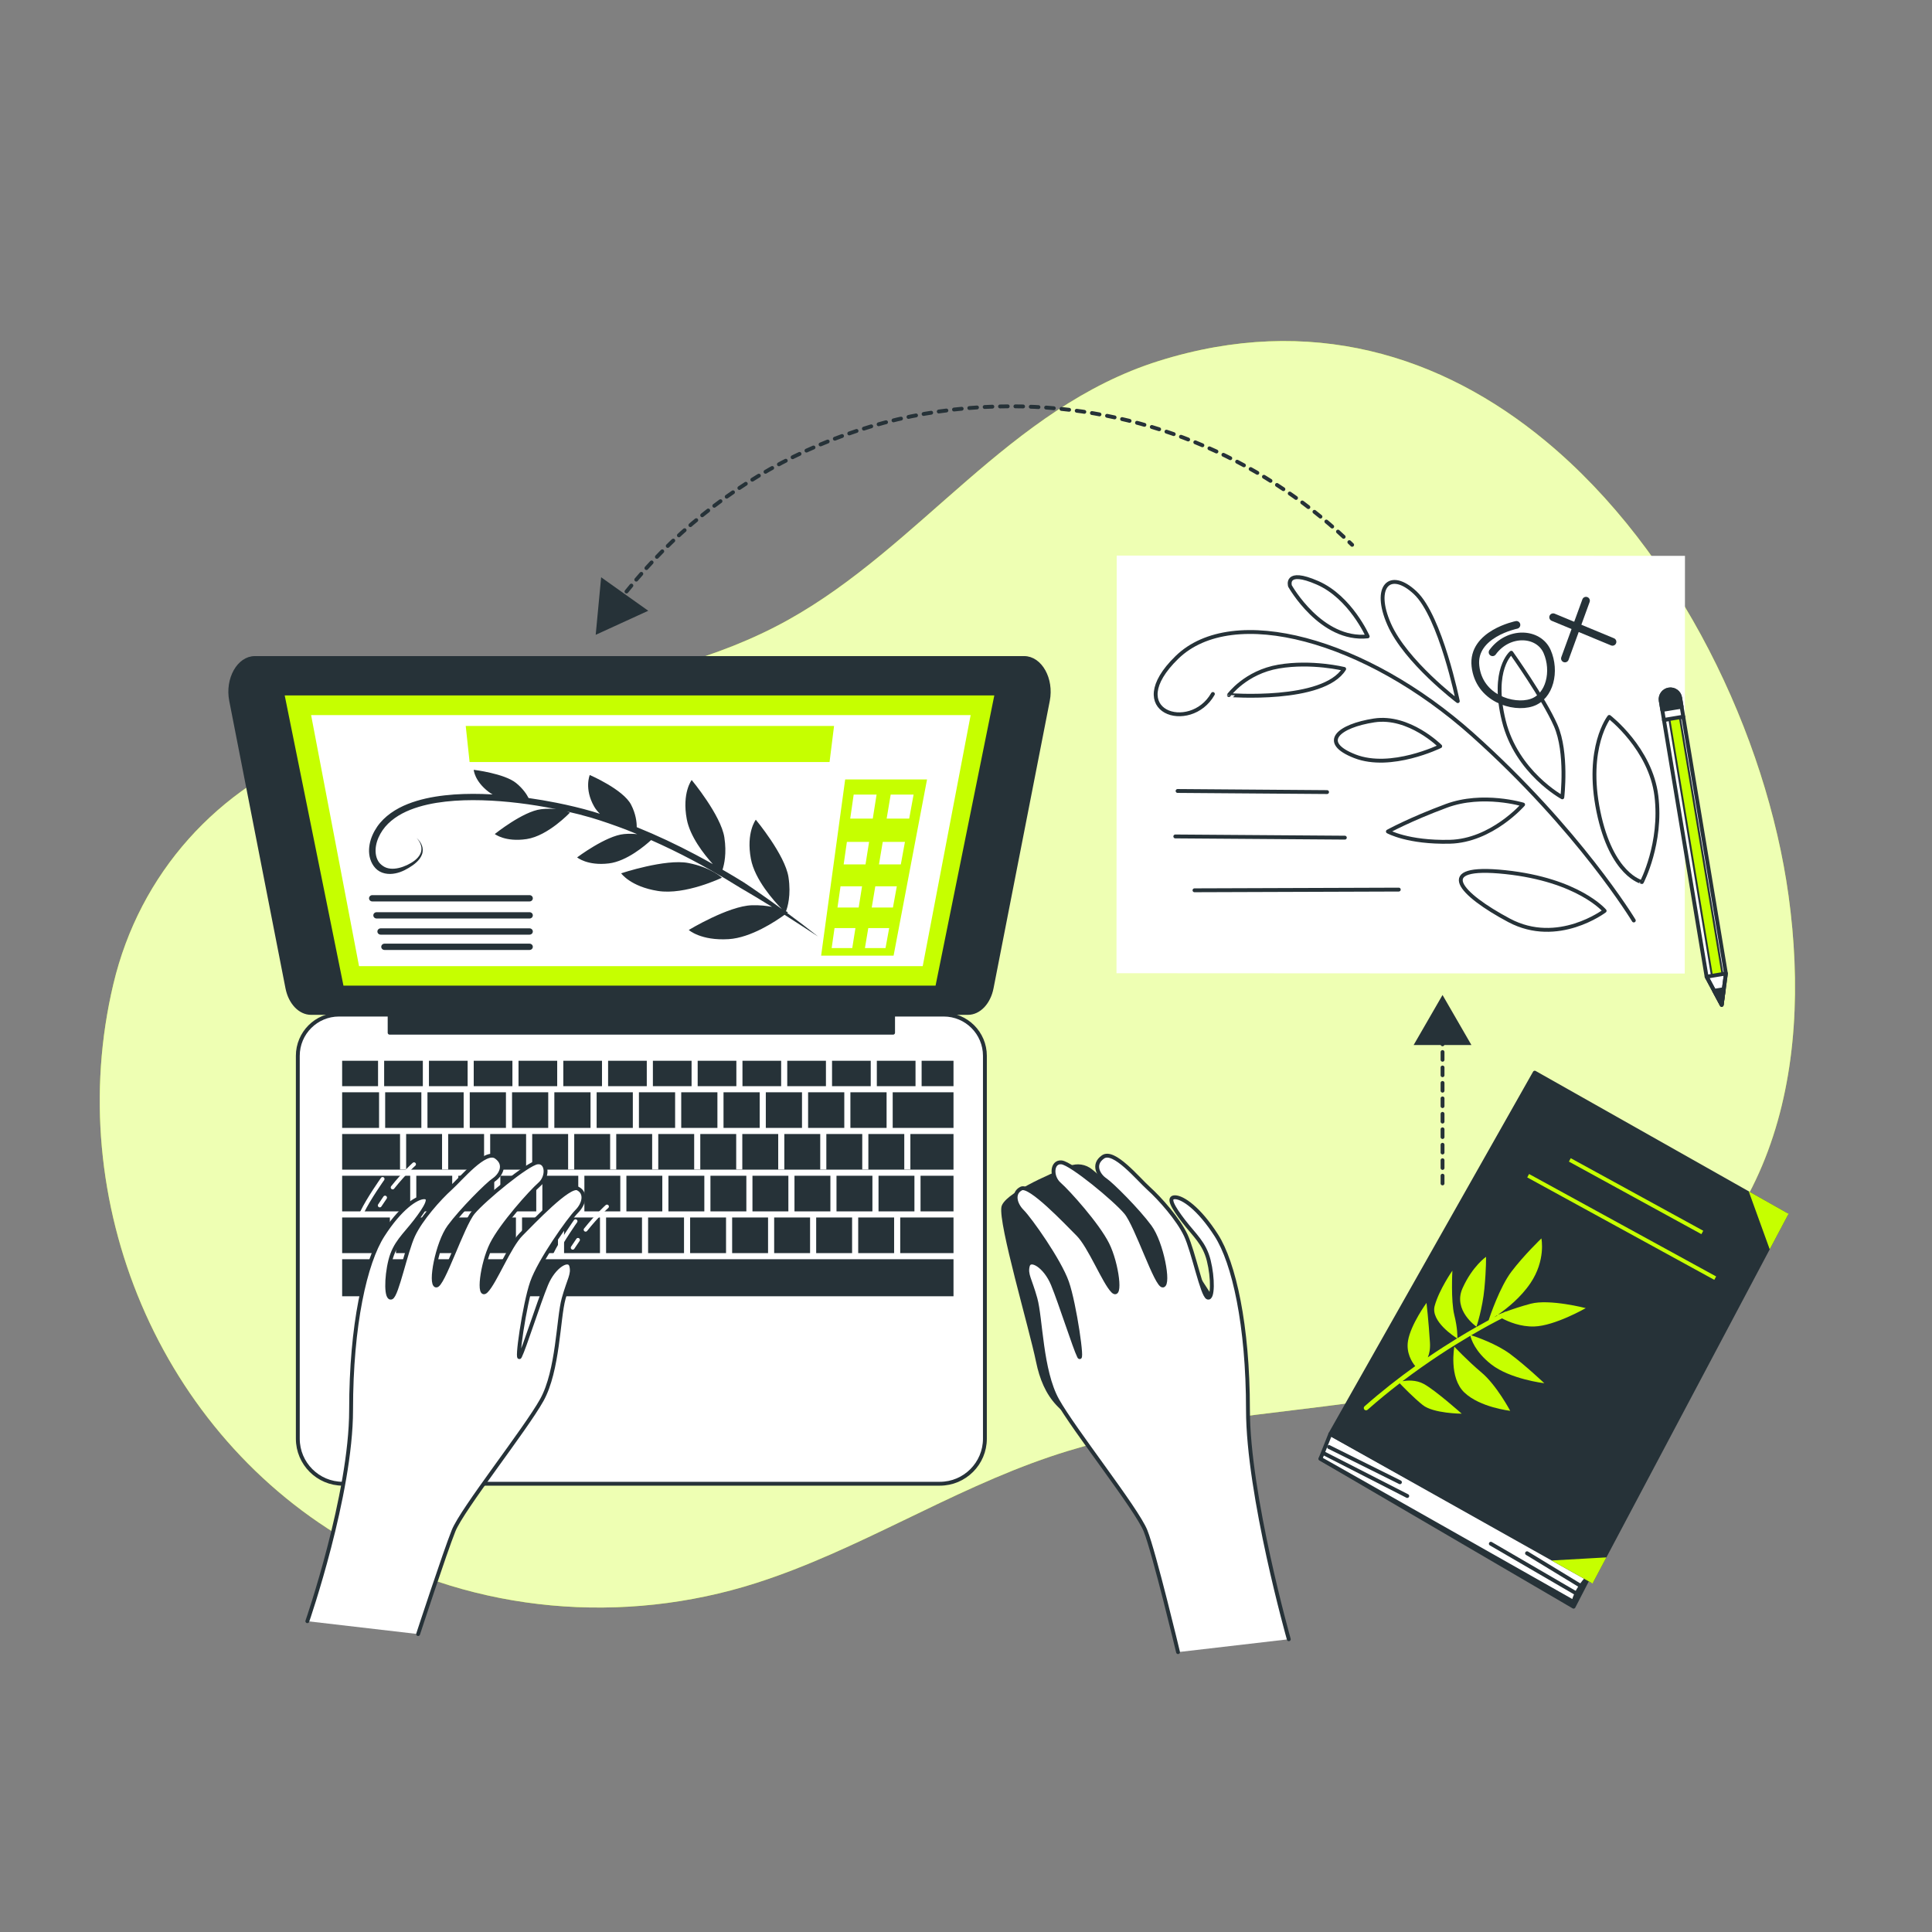 <?xml version="1.0" encoding="utf-8"?>
<!-- Generator: Adobe Illustrator 27.5.0, SVG Export Plug-In . SVG Version: 6.00 Build 0)  -->
<svg version="1.1" xmlns="http://www.w3.org/2000/svg" xmlns:xlink="http://www.w3.org/1999/xlink" x="0px" y="0px"
	 viewBox="0 0 500 500" style="enable-background:new 0 0 500 500;" xml:space="preserve">
<rect x="0" y="0" width="500" height="500" fill="#808080" stroke="none"/>
<g id="Background_Simple">
	<g>
		<path style="fill:#C6FF00;" d="M399.929,114.084c-26.787-22.148-60.832-32.959-99.999-20.679
			c-38.707,12.136-61.681,47.989-96.053,67.079c-36.563,20.306-81.241,18.227-120.101,32.858
			c-27.466,10.341-47.609,32.638-54.43,61.298C16.01,310.671,41.229,371.417,91.716,399.771
			c31.486,17.682,69.683,20.876,103.963,9.916c26.323-8.416,49.937-23.864,76.202-32.737c45.613-15.41,96.472-9.154,140.602-30.21
			c46.706-22.285,56.636-69.66,50.383-114.987C457.182,190.551,434.653,142.793,399.929,114.084z"/>
		<path style="opacity:0.7;fill:#FFFFFF;" d="M399.929,114.084c-26.787-22.148-60.832-32.959-99.999-20.679
			c-38.707,12.136-61.681,47.989-96.053,67.079c-36.563,20.306-81.241,18.227-120.101,32.858
			c-27.466,10.341-47.609,32.638-54.43,61.298C16.01,310.671,41.229,371.417,91.716,399.771
			c31.486,17.682,69.683,20.876,103.963,9.916c26.323-8.416,49.937-23.864,76.202-32.737c45.613-15.41,96.472-9.154,140.602-30.21
			c46.706-22.285,56.636-69.66,50.383-114.987C457.182,190.551,434.653,142.793,399.929,114.084z"/>
	</g>
</g>
<g id="Sketch">
	<g>
		<g>
			
				<rect x="308.466" y="124.329" transform="matrix(-5.366206e-04 1 -1 -5.366206e-04 560.564 -164.54)" style="fill:#FFFFFF;" width="108.084" height="147.065"/>
			<g>
				<path style="fill:#FFFFFF;stroke:#263238;stroke-linecap:round;stroke-linejoin:round;stroke-miterlimit:10;" d="
					M415.279,235.727c0,0-6.739-8.008-25.68-10.016s-11.661,5.762,0.961,12.478C403.182,244.906,415.279,235.727,415.279,235.727z"
					/>
				<path style="fill:#FFFFFF;stroke:#263238;stroke-linecap:round;stroke-linejoin:round;stroke-miterlimit:10;" d="
					M413.662,209.993c-3.4-16.568,2.814-24.454,2.814-24.454s10.696,8.206,12.197,20.447s-3.763,22.291-3.763,22.291
					S417.062,226.561,413.662,209.993z"/>
				<path style="fill:#FFFFFF;stroke:#263238;stroke-linecap:round;stroke-linejoin:round;stroke-miterlimit:10;" d="
					M404.324,206.351c0,0-11.844-6.412-15.139-19.801c-3.295-13.389,1.942-17.622,1.942-17.622s8.4,11.794,11.485,18.824
					C405.697,194.783,404.324,206.351,404.324,206.351z"/>
				<path style="fill:#FFFFFF;stroke:#263238;stroke-linecap:round;stroke-linejoin:round;stroke-miterlimit:10;" d="
					M394.18,208.222c0,0-10.42-3.167-19.851,0.326c-9.432,3.494-15.144,6.645-15.144,6.645s5.144,2.903,15.999,2.654
					S394.18,208.222,394.18,208.222z"/>
				<path style="fill:none;stroke:#263238;stroke-linecap:round;stroke-linejoin:round;stroke-miterlimit:10;" d="M422.824,238.222
					c0,0-14.162-23.455-41.752-48.112c-27.589-24.658-62.028-34.055-76.487-19.971c-14.459,14.085,3.505,19.746,9.311,9.459"/>
				<path style="fill:none;stroke:#263238;stroke-linecap:round;stroke-linejoin:round;stroke-miterlimit:10;" d="M377.275,181.456
					c0,0-13.505-10.199-17.777-19.934c-4.272-9.735,0.187-14.272,6.755-8.124C372.82,159.546,377.275,181.456,377.275,181.456z"/>
				<path style="fill:none;stroke:#263238;stroke-linecap:round;stroke-linejoin:round;stroke-miterlimit:10;" d="M372.722,193.128
					c0,0-8.058-8.074-17.12-6.677c-9.062,1.397-14.299,5.63-4.961,9.272C359.979,199.365,372.722,193.128,372.722,193.128z"/>
				
					<line style="fill:none;stroke:#263238;stroke-linecap:round;stroke-linejoin:round;stroke-miterlimit:10;" x1="304.759" y1="204.702" x2="343.443" y2="204.991"/>
				
					<line style="fill:none;stroke:#263238;stroke-linecap:round;stroke-linejoin:round;stroke-miterlimit:10;" x1="304.168" y1="216.47" x2="348.043" y2="216.784"/>
				
					<line style="fill:none;stroke:#263238;stroke-linecap:round;stroke-linejoin:round;stroke-miterlimit:10;" x1="309.132" y1="230.406" x2="361.999" y2="230.227"/>
				<path style="fill:none;stroke:#263238;stroke-linecap:round;stroke-linejoin:round;stroke-miterlimit:10;" d="M347.874,173.121
					c0,0-8.391-2.073-16.959-0.615c-8.568,1.458-12.876,7.377-12.876,7.377S342.482,181.818,347.874,173.121z"/>
				<path style="fill:none;stroke:#263238;stroke-linecap:round;stroke-linejoin:round;stroke-miterlimit:10;" d="M353.96,164.696
					c0,0-4.447-10.134-12.991-13.866c-8.544-3.732-7.12,0.823-7.12,0.823S341.861,165.977,353.96,164.696z"/>
			</g>
		</g>
		<g>
			<path style="fill:none;stroke:#263238;stroke-width:2;stroke-linecap:round;stroke-linejoin:round;stroke-miterlimit:10;" d="
				M392.454,161.724c0,0-11.535,2.332-10.61,10.662c0.925,8.33,9.746,11.012,14.526,9.461c4.779-1.551,6.232-8.195,4.022-13.232
				c-2.21-5.036-10.027-5.429-14.114,0.187"/>
			
				<line style="fill:none;stroke:#263238;stroke-width:2;stroke-linecap:round;stroke-linejoin:round;stroke-miterlimit:10;" x1="410.455" y1="155.462" x2="405.004" y2="170.413"/>
			
				<line style="fill:none;stroke:#263238;stroke-width:2;stroke-linecap:round;stroke-linejoin:round;stroke-miterlimit:10;" x1="401.957" y1="159.738" x2="417.31" y2="166.105"/>
		</g>
	</g>
</g>
<g id="Pencil">
	<g>
		<polygon style="fill:#FFFFFF;stroke:#263238;stroke-linecap:round;stroke-linejoin:round;stroke-miterlimit:10;" points="
			446.665,251.928 445.572,260.055 441.661,252.76 430.624,186.309 435.629,185.478 		"/>
		
			<rect x="437.262" y="185.439" transform="matrix(0.987 -0.164 0.164 0.987 -29.97 74.818)" style="fill:#C6FF00;stroke:#263238;stroke-width:0.5;stroke-linecap:round;stroke-linejoin:round;stroke-miterlimit:10;" width="2.766" height="67.361"/>
		<polygon style="fill:none;stroke:#263238;stroke-linecap:round;stroke-linejoin:round;stroke-miterlimit:10;" points="
			446.663,251.943 441.668,252.773 445.572,260.055 		"/>
		<polygon style="fill:#263238;stroke:#263238;stroke-linecap:round;stroke-linejoin:round;stroke-miterlimit:10;" points="
			443.62,256.414 445.572,260.055 446.117,255.999 		"/>
		<path style="fill:#FFFFFF;stroke:#263238;stroke-linecap:round;stroke-linejoin:round;stroke-miterlimit:10;" d="M431.891,178.454
			L431.891,178.454c-1.382,0.23-2.316,1.536-2.087,2.918l0.82,4.938l5.005-0.831l-0.82-4.938
			C434.579,179.158,433.273,178.224,431.891,178.454z"/>
		<path style="fill:#263238;stroke:#263238;stroke-linecap:round;stroke-linejoin:round;stroke-miterlimit:10;" d="M431.891,178.454
			L431.891,178.454c-1.382,0.23-2.316,1.536-2.087,2.918l0.392,2.363l5.005-0.831l-0.392-2.362
			C434.579,179.158,433.273,178.224,431.891,178.454z"/>
	</g>
</g>
<g id="Device">
	<g>
		<path style="fill:#FFFFFF;stroke:#263238;stroke-linecap:round;stroke-linejoin:round;stroke-miterlimit:10;" d="M243.225,383.989
			H88.74c-6.443,0-11.667-5.223-11.667-11.667v-99.08c0-5.891,4.776-10.667,10.667-10.667h156.485
			c5.891,0,10.667,4.776,10.667,10.667v99.08C254.892,378.766,249.668,383.989,243.225,383.989z"/>
		<g>
			<rect x="134.192" y="274.526" style="fill:#263238;" width="10.011" height="6.575"/>
			<rect x="102.481" y="315.085" style="fill:#263238;" width="9.294" height="9.22"/>
			<rect x="143.464" y="282.682" style="fill:#263238;" width="9.365" height="9.22"/>
			<rect x="122.601" y="274.526" style="fill:#263238;" width="10.011" height="6.575"/>
			<rect x="154.41" y="282.682" style="fill:#263238;" width="9.365" height="9.22"/>
			<rect x="145.784" y="274.526" style="fill:#263238;" width="10.011" height="6.575"/>
			<rect x="88.546" y="304.284" style="fill:#263238;" width="17.613" height="9.22"/>
			<rect x="121.573" y="282.682" style="fill:#263238;" width="9.365" height="9.22"/>
			<rect x="88.546" y="315.085" style="fill:#263238;" width="12.355" height="9.22"/>
			<rect x="157.375" y="274.526" style="fill:#263238;" width="10.011" height="6.575"/>
			<rect x="99.682" y="282.682" style="fill:#263238;" width="9.365" height="9.22"/>
			<rect x="99.418" y="274.526" style="fill:#263238;" width="10.011" height="6.575"/>
			<rect x="111.01" y="274.526" style="fill:#263238;" width="10.011" height="6.575"/>
			<rect x="110.627" y="282.682" style="fill:#263238;" width="9.365" height="9.22"/>
			<rect x="132.518" y="282.682" style="fill:#263238;" width="9.365" height="9.22"/>
			<rect x="203.741" y="274.526" style="fill:#263238;" width="10.011" height="6.575"/>
			<rect x="215.332" y="274.526" style="fill:#263238;" width="10.011" height="6.575"/>
			<rect x="209.137" y="282.682" style="fill:#263238;" width="9.365" height="9.22"/>
			<rect x="220.083" y="282.682" style="fill:#263238;" width="9.365" height="9.22"/>
			<rect x="232.977" y="315.085" style="fill:#263238;" width="13.789" height="9.22"/>
			<rect x="226.924" y="274.526" style="fill:#263238;" width="10.011" height="6.575"/>
			<rect x="88.546" y="282.682" style="fill:#263238;" width="9.555" height="9.22"/>
			<rect x="168.967" y="274.526" style="fill:#263238;" width="10.011" height="6.575"/>
			<rect x="180.558" y="274.526" style="fill:#263238;" width="10.011" height="6.575"/>
			<rect x="176.301" y="282.682" style="fill:#263238;" width="9.365" height="9.22"/>
			<rect x="198.192" y="282.682" style="fill:#263238;" width="9.365" height="9.22"/>
			<rect x="165.355" y="282.682" style="fill:#263238;" width="9.365" height="9.22"/>
			<rect x="187.246" y="282.682" style="fill:#263238;" width="9.365" height="9.22"/>
			<rect x="192.149" y="274.526" style="fill:#263238;" width="10.011" height="6.575"/>
			<rect x="178.604" y="315.085" style="fill:#263238;" width="9.294" height="9.22"/>
			<rect x="227.36" y="304.284" style="fill:#263238;" width="9.294" height="9.22"/>
			<rect x="216.485" y="304.284" style="fill:#263238;" width="9.294" height="9.22"/>
			<rect x="222.102" y="315.085" style="fill:#263238;" width="9.294" height="9.22"/>
			<rect x="211.227" y="315.085" style="fill:#263238;" width="9.294" height="9.22"/>
			<rect x="189.478" y="315.085" style="fill:#263238;" width="9.294" height="9.22"/>
			<rect x="200.353" y="315.085" style="fill:#263238;" width="9.294" height="9.22"/>
			<rect x="205.611" y="304.284" style="fill:#263238;" width="9.294" height="9.22"/>
			<rect x="194.736" y="304.284" style="fill:#263238;" width="9.294" height="9.22"/>
			<rect x="238.515" y="274.526" style="fill:#263238;" width="8.25" height="6.575"/>
			<rect x="88.546" y="274.526" style="fill:#263238;" width="9.292" height="6.575"/>
			<rect x="88.546" y="325.887" style="fill:#263238;" width="158.22" height="9.585"/>
			<rect x="231.029" y="282.682" style="fill:#263238;" width="15.737" height="9.22"/>
			<rect x="238.235" y="304.284" style="fill:#263238;" width="8.531" height="9.22"/>
			<polygon style="fill:#263238;" points="235.606,302.636 234.025,302.636 234.025,293.483 224.731,293.483 224.731,302.636 
				223.15,302.636 223.15,293.483 213.856,293.483 213.856,302.636 212.276,302.636 212.276,293.483 202.982,293.483 
				202.982,302.636 201.401,302.636 201.401,293.483 192.107,293.483 192.107,302.636 190.527,302.636 190.527,293.483 
				181.233,293.483 181.233,302.636 179.652,302.636 179.652,293.483 170.358,293.483 170.358,302.636 168.777,302.636 
				168.777,293.483 159.483,293.483 159.483,302.636 157.903,302.636 157.903,293.483 148.609,293.483 148.609,302.636 
				147.028,302.636 147.028,293.483 137.734,293.483 137.734,302.636 136.154,302.636 136.154,293.483 126.859,293.483 
				126.859,302.636 125.279,302.636 125.279,293.483 115.985,293.483 115.985,302.636 114.404,302.636 114.404,293.483 
				105.11,293.483 105.11,302.636 103.53,302.636 103.53,293.483 88.546,293.483 88.546,302.704 246.765,302.704 246.765,293.483 
				235.606,293.483 			"/>
			<rect x="151.238" y="304.284" style="fill:#263238;" width="9.294" height="9.22"/>
			<rect x="183.862" y="304.284" style="fill:#263238;" width="9.294" height="9.22"/>
			<rect x="129.488" y="304.284" style="fill:#263238;" width="9.294" height="9.22"/>
			<rect x="135.105" y="315.085" style="fill:#263238;" width="9.294" height="9.22"/>
			<rect x="140.363" y="304.284" style="fill:#263238;" width="9.294" height="9.22"/>
			<rect x="118.614" y="304.284" style="fill:#263238;" width="9.294" height="9.22"/>
			<rect x="113.356" y="315.085" style="fill:#263238;" width="9.294" height="9.22"/>
			<rect x="124.23" y="315.085" style="fill:#263238;" width="9.294" height="9.22"/>
			<rect x="162.112" y="304.284" style="fill:#263238;" width="9.294" height="9.22"/>
			<rect x="167.729" y="315.085" style="fill:#263238;" width="9.294" height="9.22"/>
			<rect x="172.987" y="304.284" style="fill:#263238;" width="9.294" height="9.22"/>
			<rect x="145.98" y="315.085" style="fill:#263238;" width="9.294" height="9.22"/>
			<rect x="156.854" y="315.085" style="fill:#263238;" width="9.294" height="9.22"/>
			<rect x="107.739" y="304.284" style="fill:#263238;" width="9.294" height="9.22"/>
		</g>
		<path style="fill:#263238;stroke:#263238;stroke-linecap:round;stroke-linejoin:round;stroke-miterlimit:10;" d="M265.047,170.296
			H65.962c-4.184,0-7.229,5.449-6.144,10.996l14.556,74.384c0.746,3.815,3.266,6.466,6.144,6.466h20.317v5.122H231.13v-5.122h19.361
			c2.878,0,5.397-2.652,6.144-6.466l14.556-74.384C272.276,175.745,269.232,170.296,265.047,170.296z"/>
		<polygon style="fill:#C6FF00;stroke:#263238;stroke-linecap:round;stroke-linejoin:round;stroke-miterlimit:10;" points="
			242.532,255.582 88.478,255.582 73.072,179.48 257.937,179.48 		"/>
		<polygon style="fill:#FFFFFF;" points="80.514,185.067 92.917,250.036 238.801,250.036 251.204,185.067 		"/>
		<g>
			<path style="fill:#263238;" d="M178.138,223.344c-5.926-1.142-17.384,2.664-17.384,2.664s2.371,3.425,9.482,4.566
				c7.112,1.142,16.594-3.425,16.594-3.425S184.065,224.485,178.138,223.344z"/>
			<path style="fill:#263238;" d="M211.722,242.371c-2.635-2.081-5.311-4.114-8.018-6.111c0.13-0.1,0.219-0.17,0.219-0.17
				s-0.178-0.104-0.51-0.259c0.386-0.995,1.366-4.125,0.648-8.822c-0.88-5.759-8.458-14.869-8.458-14.869s-2.55,3.303-1.271,10.137
				c1.009,5.394,5.979,10.914,8.035,13.008c-1.962-1.431-3.936-2.849-5.933-4.241c-1.298-0.917-2.622-1.8-3.947-2.683
				c-1.339-0.862-2.734-1.64-4.093-2.473c-0.467-0.273-0.939-0.54-1.407-0.811c0.436-1.33,1.108-4.232,0.48-8.344
				c-0.88-5.759-8.459-14.869-8.459-14.869s-2.55,3.303-1.271,10.137c0.834,4.458,4.375,9.001,6.742,11.629
				c-1.467-0.831-2.943-1.646-4.438-2.432c-4.951-2.621-10.034-5.025-15.253-7.132c0.004-1.322-0.236-3.434-1.458-5.806
				c-2.049-3.975-10.699-7.691-10.699-7.691s-1.495,3.549,1.141,8.168c0.386,0.676,0.894,1.297,1.478,1.868
				c-0.601-0.192-1.202-0.382-1.808-0.564c-3.103-0.904-6.244-1.647-9.407-2.282c-2.399-0.475-4.813-0.89-7.238-1.232
				c-0.493-0.966-1.448-2.423-3.212-3.87c-3.022-2.48-10.982-3.431-10.982-3.431s0.163,2.89,3.87,5.72
				c0.315,0.241,0.662,0.453,1.02,0.653c-0.897-0.051-1.795-0.092-2.694-0.118c-3.24-0.086-6.495-0.008-9.736,0.362
				c-3.236,0.369-6.476,1.023-9.552,2.239c-3.049,1.212-5.988,3.103-7.901,5.871c-0.935,1.374-1.653,2.909-1.953,4.569
				c-0.297,1.644-0.193,3.449,0.696,5.043c0.434,0.787,1.082,1.523,1.922,1.983c0.838,0.465,1.799,0.634,2.698,0.629
				c1.821-0.035,3.424-0.727,4.815-1.571c0.701-0.421,1.382-0.883,1.985-1.443c0.602-0.554,1.135-1.217,1.424-1.994
				c0.298-0.773,0.28-1.641-0.01-2.386c-0.285-0.748-0.778-1.398-1.377-1.911c0.545,0.565,0.959,1.249,1.155,1.977
				c0.201,0.727,0.131,1.497-0.199,2.151c-0.658,1.327-2.028,2.205-3.402,2.87c-1.392,0.652-2.923,1.071-4.329,0.93
				c-0.696-0.075-1.348-0.284-1.871-0.651c-0.522-0.355-1.012-0.782-1.325-1.365c-0.647-1.147-0.77-2.601-0.514-3.984
				c0.25-1.393,0.873-2.737,1.693-3.944c1.669-2.417,4.291-4.136,7.143-5.271c2.869-1.136,5.972-1.771,9.102-2.126
				c3.135-0.358,6.314-0.436,9.489-0.351c6.354,0.184,12.699,1.008,18.941,2.245c0.075,0.015,0.149,0.032,0.224,0.047
				c-1.086-0.121-2.395-0.152-3.902,0.027c-4.673,0.553-11.963,6.418-11.963,6.418s2.729,2.146,8.27,1.3s11.164-6.83,11.164-6.83
				s-0.278-0.143-0.802-0.321c2.108,0.475,4.202,1.002,6.269,1.605c3.029,0.905,6.034,1.968,9.001,3.086
				c0.993,0.38,1.974,0.79,2.957,1.194c-0.972-0.106-2.098-0.141-3.374-0.03c-4.689,0.408-12.172,6.043-12.172,6.043
				s2.656,2.23,8.222,1.557c4.637-0.561,9.438-4.674,10.916-6.035c3.636,1.611,7.213,3.35,10.723,5.209
				c2.804,1.474,5.551,3.05,8.282,4.65l4.05,2.475c1.354,0.82,2.745,1.586,4.094,2.418c1.387,0.83,2.766,1.673,4.139,2.527
				c-1.409-0.281-3.154-0.476-5.229-0.413c-6.041,0.184-16.303,6.395-16.303,6.395s3.116,2.817,10.311,2.374
				c5.786-0.356,12.187-4.637,14.475-6.303C205.95,238.6,208.837,240.482,211.722,242.371z"/>
			<path style="fill:#263238;" d="M137.048,231.662H96.353c-0.467,0-0.846,0.365-0.846,0.815s0.379,0.815,0.846,0.815h40.695
				c0.467,0,0.846-0.365,0.846-0.815S137.515,231.662,137.048,231.662z"/>
			<path style="fill:#263238;" d="M137.048,236.077H97.464c-0.467,0-0.846,0.364-0.846,0.815c0,0.45,0.379,0.815,0.846,0.815h39.584
				c0.467,0,0.846-0.365,0.846-0.815C137.894,236.441,137.515,236.077,137.048,236.077z"/>
			<path style="fill:#263238;" d="M137.048,240.257H98.516c-0.467,0-0.846,0.364-0.846,0.815c0,0.45,0.379,0.815,0.846,0.815h38.532
				c0.467,0,0.846-0.364,0.846-0.815C137.894,240.621,137.515,240.257,137.048,240.257z"/>
			<path style="fill:#263238;" d="M137.048,244.219H99.514c-0.467,0-0.846,0.365-0.846,0.815c0,0.45,0.379,0.815,0.846,0.815h37.534
				c0.467,0,0.846-0.364,0.846-0.815C137.894,244.584,137.515,244.219,137.048,244.219z"/>
		</g>
		<g>
			<path style="fill:#C6FF00;" d="M218.73,201.722l-6.223,45.595h18.755l8.653-45.595H218.73z M220.563,245.366h-5.33l0.743-5.176
				h5.408L220.563,245.366z M222.229,234.86h-5.488l0.788-5.491h5.571L222.229,234.86z M223.996,223.71h-5.656l0.837-5.835h5.744
				L223.996,223.71z M225.874,211.857h-5.835l0.891-6.212h5.928L225.874,211.857z M229.173,245.366h-5.33l0.868-5.176h5.408
				L229.173,245.366z M231.094,234.86h-5.488l0.921-5.491h5.571L231.094,234.86z M233.133,223.71h-5.656l0.979-5.835h5.744
				L233.133,223.71z M235.3,211.857h-5.835l1.042-6.212h5.928L235.3,211.857z"/>
			<polygon style="fill:#C6FF00;" points="121.529,197.215 214.687,197.215 215.852,187.886 120.532,187.886 			"/>
		</g>
	</g>
</g>
<g id="Book">
	<g>
		<g>
			<g>
				<polygon style="fill:#263238;stroke:#263238;stroke-linecap:round;stroke-linejoin:round;stroke-miterlimit:10;" points="
					341.734,377.528 407.242,415.81 458.502,316.337 397.445,281.643 				"/>
				<path style="fill:#FFFFFF;stroke:#263238;stroke-linecap:round;stroke-linejoin:round;stroke-miterlimit:10;" d="
					M344.282,371.122l-2.548,6.405l65.491,37.05c0,0,0.523-3.015,3.739-6.4L344.282,371.122z"/>
				<polygon style="fill:#263238;stroke:#263238;stroke-linecap:round;stroke-linejoin:round;stroke-miterlimit:10;" points="
					397.188,277.604 344.282,371.122 411.952,409.117 462.21,314.329 				"/>
				
					<line style="fill:none;stroke:#263238;stroke-linecap:round;stroke-linejoin:round;stroke-miterlimit:10;" x1="343.949" y1="374.483" x2="362.303" y2="383.606"/>
				
					<line style="fill:none;stroke:#263238;stroke-linecap:round;stroke-linejoin:round;stroke-miterlimit:10;" x1="342.736" y1="376.189" x2="364.196" y2="387.16"/>
				
					<line style="fill:none;stroke:#263238;stroke-linecap:round;stroke-linejoin:round;stroke-miterlimit:10;" x1="408.918" y1="410.332" x2="395.195" y2="401.977"/>
				
					<line style="fill:none;stroke:#263238;stroke-linecap:round;stroke-linejoin:round;stroke-miterlimit:10;" x1="408.072" y1="412.455" x2="385.826" y2="399.515"/>
			</g>
			<g>
				<path style="fill:#C6FF00;" d="M382.113,343.343c0,0,1.557-4.648,2.051-9.897c0.494-5.249,0.419-8.18,0.419-8.18
					s-3.5,2.394-6.076,8.115C375.93,339.103,382.113,343.343,382.113,343.343z"/>
				<path style="fill:#C6FF00;" d="M383.464,355.248c-3.854-3.253-7.085-6.731-7.085-6.731s-1.471,7.997,2.608,11.873
					c4.079,3.875,11.851,4.724,11.851,4.724S387.318,358.501,383.464,355.248z"/>
				<path style="fill:#C6FF00;" d="M362.958,357.453c6.56-4.981,12.763-8.936,17.575-11.764c0.186,0.831,1.15,4.078,5.39,7.402
					c4.916,3.854,13.74,4.885,13.74,4.885s-4.723-4.487-8.781-7.525c-3.577-2.679-8.918-4.496-10.133-4.889
					c3.628-2.126,6.44-3.6,7.976-4.376c1.695,0.899,4.796,2.212,8.332,2.107c5.336-0.158,13.335-4.75,13.335-4.75
					s-9.357-2.434-14.249-1.139c-2.512,0.665-4.755,1.429-6.349,2.017c-0.09-0.003-0.182,0.009-0.269,0.049
					c-0.016,0.008-0.183,0.087-0.472,0.228c-0.636,0.243-1.113,0.435-1.396,0.552c2.353-1.627,5.912-4.462,8.41-8.155
					c4.037-5.968,2.845-11.593,2.845-11.593s-4.498,4.304-7.74,8.577c-3.011,3.968-5.565,11.528-5.914,12.586
					c-2.1,1.132-4.875,2.696-8.092,4.665c0.016-0.361,0.066-2.56-0.786-5.98c-0.934-3.747-0.504-11.508-0.504-11.508
					s-3.435,4.906-4.584,9.124c-1.095,4.022,5.219,8.035,5.813,8.402c-2.33,1.427-4.885,3.063-7.589,4.907
					c0.405-0.941,0.656-2.192,0.552-3.851c-0.354-5.647-0.89-10.241-0.89-10.241s-4.047,5.55-4.777,9.758
					c-0.559,3.22,1.067,5.643,1.863,6.606c-4.226,3.021-8.698,6.498-13.119,10.404c-0.246,0.217-0.268,0.591-0.052,0.836
					c0.013,0.014,0.024,0.026,0.037,0.038c0.22,0.209,0.568,0.219,0.799,0.014c2.777-2.454,5.575-4.737,8.318-6.843
					c0.884,0.927,3.633,3.759,5.932,5.605c2.78,2.233,10.112,2.255,10.112,2.255s-6.859-6.108-9.833-7.708
					C366.462,357.072,364.221,357.232,362.958,357.453z M387.416,340.414c0.022,0.015,0.058,0.039,0.093,0.062
					c-0.263,0.135-0.554,0.287-0.863,0.449C386.882,340.773,387.137,340.604,387.416,340.414z"/>
			</g>
			<line style="fill:none;stroke:#C6FF00;stroke-miterlimit:10;" x1="406.272" y1="300.18" x2="440.563" y2="318.96"/>
			<line style="fill:none;stroke:#C6FF00;stroke-miterlimit:10;" x1="395.485" y1="304.272" x2="443.895" y2="330.784"/>
		</g>
		<g>
			<polygon style="fill:#C6FF00;stroke:#C6FF00;stroke-miterlimit:10;" points="458.09,322.101 462.21,314.329 453.494,309.406 			
				"/>
			<polygon style="fill:#C6FF00;stroke:#C6FF00;stroke-miterlimit:10;" points="411.952,409.117 414.878,403.6 403.298,404.258 			
				"/>
		</g>
	</g>
</g>
<g id="Right_Hand">
	<g>
		<path style="fill:#263238;" d="M282.646,302.651c-1.643-1.352-3.892-1.692-5.865-0.895c-5.701,2.302-17.024,7.266-17.615,10.614
			c-0.791,4.484,7.122,31.124,8.968,40.093c1.846,8.968,6.33,15.035,17.409,17.409c11.078,2.374,25.585-3.693,31.124-13.716
			s-2.012-19.145-7.775-28.164C304.33,320.849,288.882,307.783,282.646,302.651z"/>
		<path style="fill:#FFFFFF;stroke:#263238;stroke-linecap:round;stroke-linejoin:round;stroke-miterlimit:10;" d="M333.541,424.231
			c0,0-10.569-37.379-10.569-59.381c0-22.002-3.667-38.08-8.18-45.132c-4.513-7.052-8.744-9.873-10.719-9.873
			c-1.975,0-0.564,2.539,2.257,6.206c2.821,3.667,5.359,5.641,6.488,10.155c1.128,4.513,1.128,10.155-0.282,9.591
			c-1.41-0.564-3.667-11.847-5.642-16.078c-1.975-4.231-6.77-9.591-9.591-12.129c-2.821-2.539-9.026-10.155-11.847-8.18
			c-2.821,1.975-1.128,4.795,0.564,5.924c1.692,1.128,8.462,7.898,11.565,12.129c3.103,4.231,5.077,14.95,3.385,15.232
			c-1.692,0.282-6.77-15.514-9.591-18.899c-2.821-3.385-14.104-12.693-16.643-12.975c-2.539-0.282-2.821,3.667-0.564,5.642
			c2.257,1.975,9.873,10.437,12.411,15.514s3.667,14.386,1.41,12.129c-2.257-2.257-5.924-11.565-9.026-14.668
			c-3.103-3.103-12.411-12.975-14.668-11.847c-2.257,1.128-1.692,3.949,0.282,5.923c1.974,1.975,9.591,12.693,11.565,18.335
			c1.975,5.642,4.231,21.438,3.103,19.181c-1.128-2.257-4.795-13.822-6.77-18.617c-1.975-4.795-5.924-7.052-6.488-4.795
			c-0.564,2.257,0.564,3.385,1.975,8.462c1.41,5.077,1.41,18.617,5.641,26.233c4.231,7.616,20.592,28.208,22.848,33.849
			c2.257,5.641,8.418,31.404,8.418,31.404"/>
	</g>
</g>
<g id="Left_Hand">
	<g>
		<g>
			<g>
				<path style="fill:none;stroke:#FFFFFF;stroke-linecap:round;stroke-linejoin:round;stroke-miterlimit:10;" d="M99.649,309.939
					c-0.457,0.647-0.915,1.324-1.365,2.028"/>
				<path style="fill:none;stroke:#FFFFFF;stroke-linecap:round;stroke-linejoin:round;stroke-miterlimit:10;" d="M107.148,301.309
					c0,0-2.535,2.243-5.527,6.001"/>
				<path style="fill:none;stroke:#FFFFFF;stroke-linecap:round;stroke-linejoin:round;stroke-miterlimit:10;" d="M99.012,305.111
					c0,0-3.606,5.083-5.317,8.634"/>
			</g>
			<g>
				<path style="fill:none;stroke:#FFFFFF;stroke-linecap:round;stroke-linejoin:round;stroke-miterlimit:10;" d="M149.583,320.879
					c-0.457,0.647-0.914,1.324-1.365,2.028"/>
				<path style="fill:none;stroke:#FFFFFF;stroke-linecap:round;stroke-linejoin:round;stroke-miterlimit:10;" d="M157.083,312.25
					c0,0-2.535,2.243-5.527,6.001"/>
				<path style="fill:none;stroke:#FFFFFF;stroke-linecap:round;stroke-linejoin:round;stroke-miterlimit:10;" d="M148.946,316.052
					c0,0-3.606,5.083-5.317,8.634"/>
			</g>
		</g>
		<g>
			<path style="fill:#FFFFFF;stroke:#263238;stroke-linecap:round;stroke-linejoin:round;stroke-miterlimit:10;" d="M79.541,419.564
				c0,0,11.324-32.713,11.324-54.715c0-22.002,3.667-38.08,8.18-45.132c4.513-7.052,8.744-9.873,10.719-9.873
				c1.975,0,0.564,2.539-2.257,6.206c-2.821,3.667-5.359,5.641-6.488,10.155c-1.128,4.513-1.128,10.155,0.282,9.591
				c1.41-0.564,3.667-11.847,5.642-16.078c1.974-4.231,6.77-9.591,9.591-12.129c2.821-2.539,9.026-10.155,11.847-8.18
				c2.821,1.975,1.128,4.795-0.564,5.924c-1.692,1.128-8.462,7.898-11.565,12.129c-3.103,4.231-5.077,14.95-3.385,15.232
				c1.692,0.282,6.77-15.514,9.59-18.899c2.821-3.385,14.104-12.693,16.642-12.975c2.539-0.282,2.821,3.667,0.564,5.642
				c-2.257,1.975-9.873,10.437-12.411,15.514s-3.667,14.386-1.41,12.129c2.257-2.257,5.924-11.565,9.026-14.668
				c3.103-3.103,12.411-12.975,14.668-11.847c2.257,1.128,1.693,3.949-0.282,5.923c-1.975,1.975-9.591,12.693-11.565,18.335
				c-1.975,5.642-4.231,21.438-3.103,19.181c1.128-2.257,4.795-13.822,6.77-18.617s5.924-7.052,6.488-4.795
				c0.564,2.257-0.564,3.385-1.975,8.462c-1.41,5.077-1.41,18.617-5.642,26.233c-4.231,7.616-20.591,28.208-22.848,33.849
				c-2.257,5.641-9.172,26.737-9.172,26.737"/>
		</g>
	</g>
</g>
<g id="Arrows">
	<g>
		<g>
			<g>
				<path style="fill:none;stroke:#263238;stroke-linecap:round;stroke-linejoin:round;" d="M160.303,155.447
					c0.201-0.265,0.404-0.53,0.607-0.794"/>
				<path style="fill:none;stroke:#263238;stroke-linecap:round;stroke-linejoin:round;stroke-dasharray:1.99,1.99;" d="
					M162.138,153.087c23.261-29.212,59.131-47.936,99.375-47.936c33.656,0,64.254,13.096,86.975,34.47"/>
				<path style="fill:none;stroke:#263238;stroke-linecap:round;stroke-linejoin:round;" d="M349.21,140.307
					c0.241,0.23,0.481,0.461,0.72,0.693"/>
				<g>
					<polygon style="fill:#263238;" points="167.767,158.065 154.167,164.289 155.574,149.399 					"/>
				</g>
			</g>
		</g>
		<g>
			<g>
				
					<line style="fill:none;stroke:#263238;stroke-linecap:round;stroke-linejoin:round;stroke-dasharray:2,2;" x1="373.326" y1="268.267" x2="373.326" y2="306.505"/>
				<g>
					<polygon style="fill:#263238;" points="365.847,270.455 373.326,257.503 380.805,270.455 					"/>
				</g>
			</g>
		</g>
	</g>
</g>
</svg>

